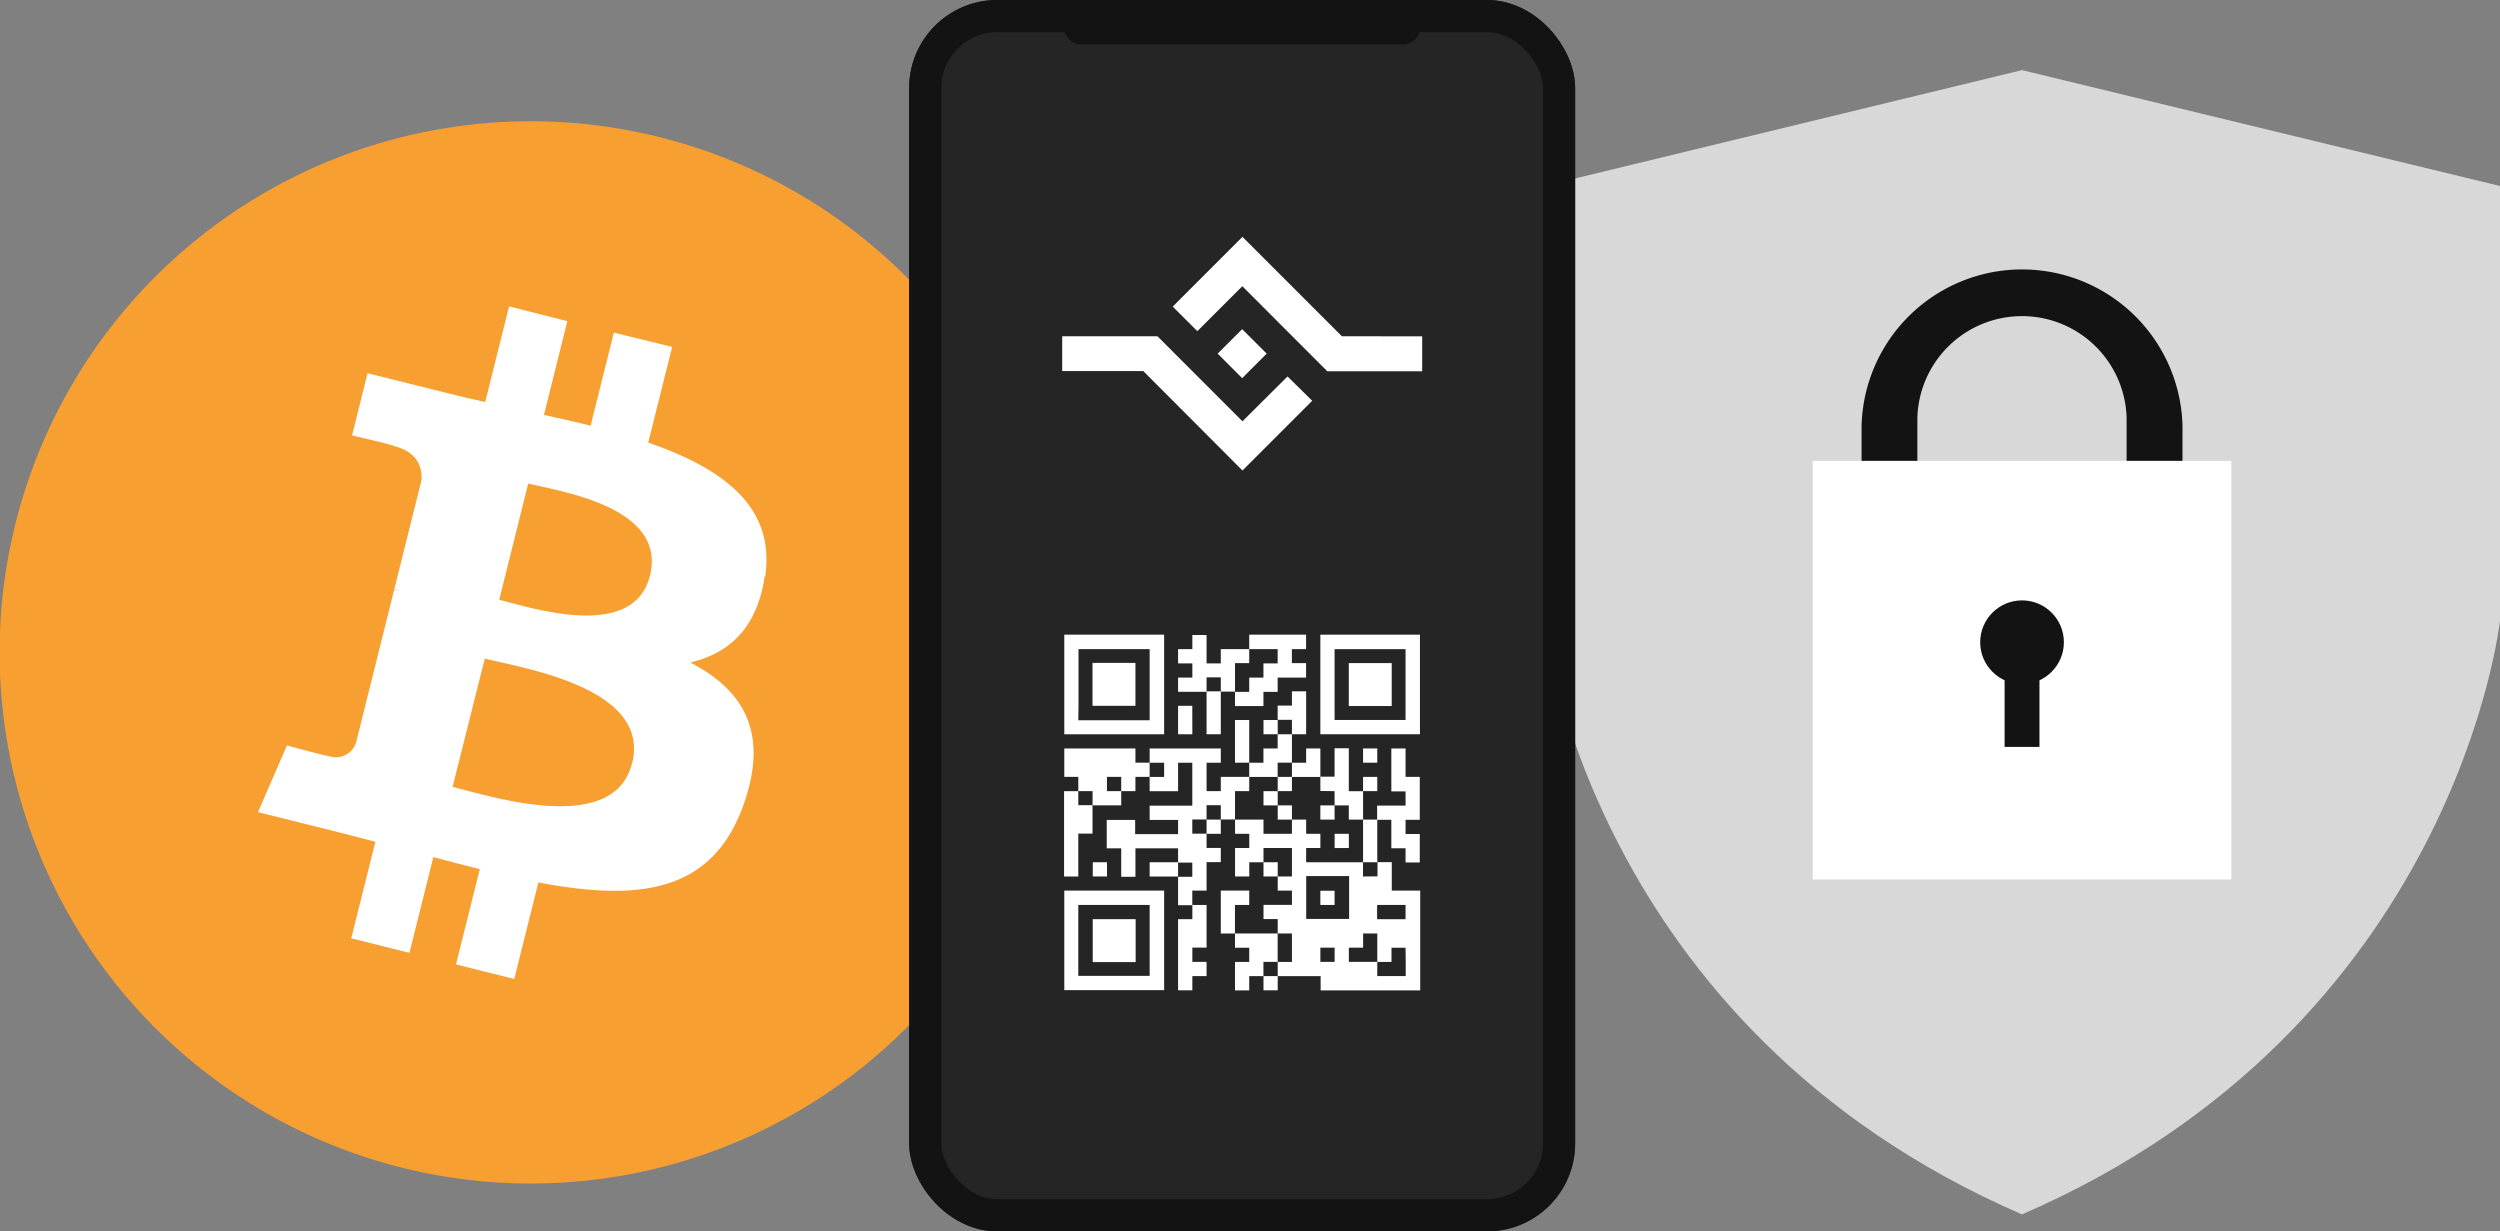 <svg id="Layer_1" xmlns="http://www.w3.org/2000/svg" viewBox="0 0 465.99 229.52"><rect x="0" y="0" width="465.99" height="229.52" fill="#808080" stroke="none"/><defs><linearGradient id="linear-gradient" x1="-65.17" y1="568.36" x2="-65.17" y2="568.36" gradientTransform="matrix(197.97, 0, 0, -197.97, 12999.84, 82193.58)" gradientUnits="userSpaceOnUse"><stop offset="0" stop-color="#f9aa4b"></stop><stop offset="1" stop-color="#f7931a"></stop></linearGradient></defs><title>Home_HODL</title><g id="Hodl_Illustration"><g id="g16"><path id="coin" d="M195,145.55a99,99,0,1,1-72.09-120,99,99,0,0,1,72.09,120Z" transform="translate(-0.01)" fill="url(#linear-gradient)"></path><path id="symbol" d="M142.62,107.5c2-13.17-8.06-20.25-21.78-25l4.46-17.84L114.43,62,110.1,79.35c-2.86-.71-5.79-1.39-8.7-2l4.36-17.49L94.9,57.11,90.45,74.94c-2.36-.54-4.68-1.07-6.93-1.63v0l-15-3.74-2.89,11.6s8.06,1.84,7.89,2c4.4,1.1,5.19,4,5.06,6.31l-5.07,20.33a8.78,8.78,0,0,1,1.13.37l-1.15-.29-7.1,28.48a3.94,3.94,0,0,1-5,2.58h0c.1.16-7.9-2-7.9-2l-5.39,12.43,14.13,3.52c2.63.66,5.21,1.35,7.75,2l-4.5,18,10.85,2.71,4.45-17.86c3,.8,5.84,1.55,8.66,2.25l-4.44,17.77,10.86,2.71,4.5-18c18.52,3.51,32.45,2.1,38.31-14.66,4.72-13.48-.23-21.26-10-26.34,7.1-1.64,12.44-6.3,13.87-16ZM117.8,142.3c-3.36,13.49-26.07,6.2-33.43,4.37l6-23.91c7.36,1.84,31,5.47,27.46,19.54Zm3.36-35c-3.06,12.27-22,6-28.1,4.5l5.41-21.68c6.13,1.53,25.88,4.38,22.69,17.18Z" transform="translate(-0.01)" fill="#fff"></path></g><path id="Path_390" d="M376.9,226.36c81-35.1,89.1-110.69,89.1-110.69v-81l-89.1-21.6-89.09,21.6v81S295.91,191.26,376.9,226.36Z" transform="translate(-0.01)" fill="#d8d8d8"></path><g id="Group_276"><g id="Rectangle_311"><rect x="169.46" width="124.14" height="229.52" rx="16.41" fill="#252525"></rect><rect x="172.46" y="3" width="118.14" height="223.52" rx="13.41" style="fill:none;stroke:rgb(19,19,19);stroke-miterlimit:10;stroke-width:6px"></rect></g><path id="Path_391" d="M264.75,1.07V5a3.28,3.28,0,0,1-3.28,3.29H201.61A3.29,3.29,0,0,1,198.32,5V1.07" transform="translate(-0.01)" fill="#131313"></path></g><g id="Group_277"><path id="Path_392" d="M238.16,121v2.65h-2.65v2.65h-2.65v2.66h-2.65v2.65h5.3v-2.65h2.65v-2.66h5.3V123.6h-2.65V121h2.65V118.3h-10.6V121Z" transform="translate(-0.01)" fill="#fff"></path><path id="Path_393" d="M262,118.3H246.12v18.56h18.56V118.3Zm0,5.3v10.6H248.77V121H262Z" transform="translate(-0.01)" fill="#fff"></path><path id="Path_394" d="M254.08,123.6h-2.66v8h8v-8Z" transform="translate(-0.01)" fill="#fff"></path><path id="Path_395" d="M224.91,128.91v-2.66h2.65v2.66h2.65v-5.3h2.65V121h-5.3v2.66h-2.65v-5.3h-2.65V121H219.6v2.65h2.66v2.65H219.6v2.65h5.31Z" transform="translate(-0.01)" fill="#fff"></path><path id="Path_396" d="M209,131.56h2.65v-8h-8v8H209Z" transform="translate(-0.01)" fill="#fff"></path><path id="Path_397" d="M224.91,131.56v5.3h2.65v-8h-2.65Z" transform="translate(-0.01)" fill="#fff"></path><path id="Path_398" d="M203.69,136.86H217V118.3H198.39v18.56Zm-2.65-5.3V121H214.3v13.26H201Z" transform="translate(-0.01)" fill="#fff"></path><path id="Path_399" d="M222.25,134.21v-2.65H219.6v5.3h2.66Z" transform="translate(-0.01)" fill="#fff"></path><rect id="Rectangle_312" x="235.51" y="134.21" width="2.65" height="2.65" fill="#fff"></rect><path id="Path_400" d="M240.82,136.86h2.65v-8h-2.65v2.66h-2.66v2.65h2.66Z" transform="translate(-0.01)" fill="#fff"></path><path id="Path_401" d="M232.86,136.86v-2.65h-2.65v7.95h2.65v-5.3Z" transform="translate(-0.01)" fill="#fff"></path><rect id="Rectangle_313" x="254.07" y="139.51" width="2.65" height="2.65" fill="#fff"></rect><path id="Path_402" d="M211.65,142.16v-2.65H198.39v5.3H201v2.65h2.66v2.65H209v-2.65h-2.66v-2.65H209v2.65h2.65v-2.65h2.65v-2.65Z" transform="translate(-0.01)" fill="#fff"></path><path id="Path_403" d="M238.16,144.81v-2.65h2.66v-5.3h-2.66v2.65h-2.65v2.66h-2.65v2.65h5.3Z" transform="translate(-0.01)" fill="#fff"></path><path id="Path_404" d="M243.47,144.82h2.65v-5.31h-2.65v2.66h-2.65v2.65Z" transform="translate(-0.01)" fill="#fff"></path><path id="Path_405" d="M262,142.16v-2.65h-2.65v8H262v2.65h-5.3v2.65h2.65v5.3H262v2.65h2.65v-5.3H262v-2.65h2.65v-8H262Z" transform="translate(-0.01)" fill="#fff"></path><rect id="Rectangle_314" x="238.16" y="144.81" width="2.65" height="2.65" fill="#fff"></rect><path id="Path_406" d="M248.77,147.47v2.65h2.65v2.65h2.66v-5.3h-2.66v-8h-2.65v5.3h-2.65v2.66Z" transform="translate(-0.01)" fill="#fff"></path><rect id="Rectangle_315" x="254.07" y="144.81" width="2.65" height="2.65" fill="#fff"></rect><path id="Path_407" d="M201,147.47h-2.65v15.91H201v-8h2.65v-5.3H201Z" transform="translate(-0.01)" fill="#fff"></path><path id="Path_408" d="M230.21,147.47h2.65v-2.66h-5.3v2.66h-2.65v-5.3h2.65v-2.66H214.3v2.66H217v2.65H214.3v2.65h5.3v-5.3h2.65v8H214.3v2.66h5.3v2.65h-8v-2.65h-5.3v5.3H209v5.3h2.65v-5.3h7.95v2.65h2.65v2.65H219.6v5.3h2.65V166h2.66v-5.3h2.65v-2.65h-2.65v-2.66h-2.66v-2.65h2.66v-2.65h2.65v2.65h2.65v-5.3Z" transform="translate(-0.01)" fill="#fff"></path><rect id="Rectangle_316" x="235.51" y="147.47" width="2.65" height="2.65" fill="#fff"></rect><rect id="Rectangle_317" x="238.16" y="150.12" width="2.65" height="2.65" fill="#fff"></rect><rect id="Rectangle_318" x="246.11" y="150.12" width="2.65" height="2.65" fill="#fff"></rect><rect id="Rectangle_319" x="224.9" y="152.77" width="2.65" height="2.65" fill="#fff"></rect><path id="Path_409" d="M254.08,155.42v5.3h2.65v-7.95h-2.65Z" transform="translate(-0.01)" fill="#fff"></path><rect id="Rectangle_320" x="248.77" y="155.42" width="2.65" height="2.65" fill="#fff"></rect><rect id="Rectangle_321" x="203.69" y="160.72" width="2.65" height="2.65" fill="#fff"></rect><path id="Path_410" d="M217,160.72H214.3v2.66h5.3v-2.66Z" transform="translate(-0.01)" fill="#fff"></path><rect id="Rectangle_322" x="235.51" y="160.72" width="2.65" height="2.65" fill="#fff"></rect><path id="Path_411" d="M254.07,163.38v-2.66h-10.6v-2.65h2.65v-2.65h-2.65v-2.65h-2.65v2.65h-5.3v-2.65h-5.3v2.65h2.65v2.65h-2.65v5.3h2.65v-2.65h2.65v-2.65h5.3v5.3h-2.65V166h2.65v2.66h-5.3v2.65h2.65V174h2.65v5.3h-2.65v2.65h8v2.65h18.56V166h-5.3v-5.3h-2.66v2.65Zm-5.29,15.91h-2.66v-2.65h2.66Zm0-8h-5.3v-8h8v8Zm13.25,8v2.65h-5.3v-2.65h-5.3v-2.65h2.66V174h2.64v5.3h2.65v-2.65H262Zm-2.65-10.61H262v2.65h-5.3v-2.65Z" transform="translate(-0.01)" fill="#fff"></path><path id="Path_412" d="M211.65,166H198.39v18.56H217V166Zm2.65,5.3v10.6H201V168.68H214.3Z" transform="translate(-0.01)" fill="#fff"></path><rect id="Rectangle_323" x="246.11" y="166.03" width="2.65" height="2.65" fill="#fff"></rect><path id="Path_413" d="M230.2,168.68h2.66V166h-5.3V174h2.64v-5.3Z" transform="translate(-0.01)" fill="#fff"></path><path id="Path_414" d="M206.35,171.33h-2.66v8h8v-8Z" transform="translate(-0.01)" fill="#fff"></path><path id="Path_415" d="M219.6,171.33v13.26h2.66v-2.65h2.65v-2.65h-2.65v-2.66h2.65v-7.95h-2.65v2.65Z" transform="translate(-0.01)" fill="#fff"></path><path id="Path_416" d="M238.16,179.29V174h-7.95v2.65h2.65v2.65h-2.65v5.3h2.65v-2.65h2.65v-2.66Z" transform="translate(-0.01)" fill="#fff"></path><rect id="Rectangle_324" x="235.51" y="181.94" width="2.65" height="2.65" fill="#fff"></rect></g><g id="Group_278"><path id="Path_417" d="M250.13,62.68,231.6,44.15l-13,13,4.59,4.58,8.38-8.38,15.84,15.85H265.1V62.69Z" transform="translate(-0.01)" fill="#fff"></path><path id="Path_418" d="M231.6,78.53,215.76,62.68H198v6.48h15.11L231.6,87.7l13-13L240,70.17Z" transform="translate(-0.01)" fill="#fff"></path><rect id="Rectangle_325" x="228.31" y="62.69" width="6.46" height="6.46" transform="translate(21.2 183.03) rotate(-45)" fill="#fff"></rect></g><path id="Path_419" d="M406.82,98.91V79.4A29.92,29.92,0,0,0,347,79.34V98.91l10.4.28V77.81a19.51,19.51,0,0,1,39,0v21.4Z" transform="translate(-0.01)" fill="#131313"></path><rect id="Rectangle_326" x="337.88" y="85.9" width="78.03" height="78.03" fill="#fff"></rect><g id="Group_279"><circle id="Ellipse_33" cx="376.9" cy="119.71" r="7.8" fill="#131313"></circle><rect id="Rectangle_327" x="373.65" y="119.71" width="6.5" height="19.51" fill="#131313"></rect></g></g></svg>